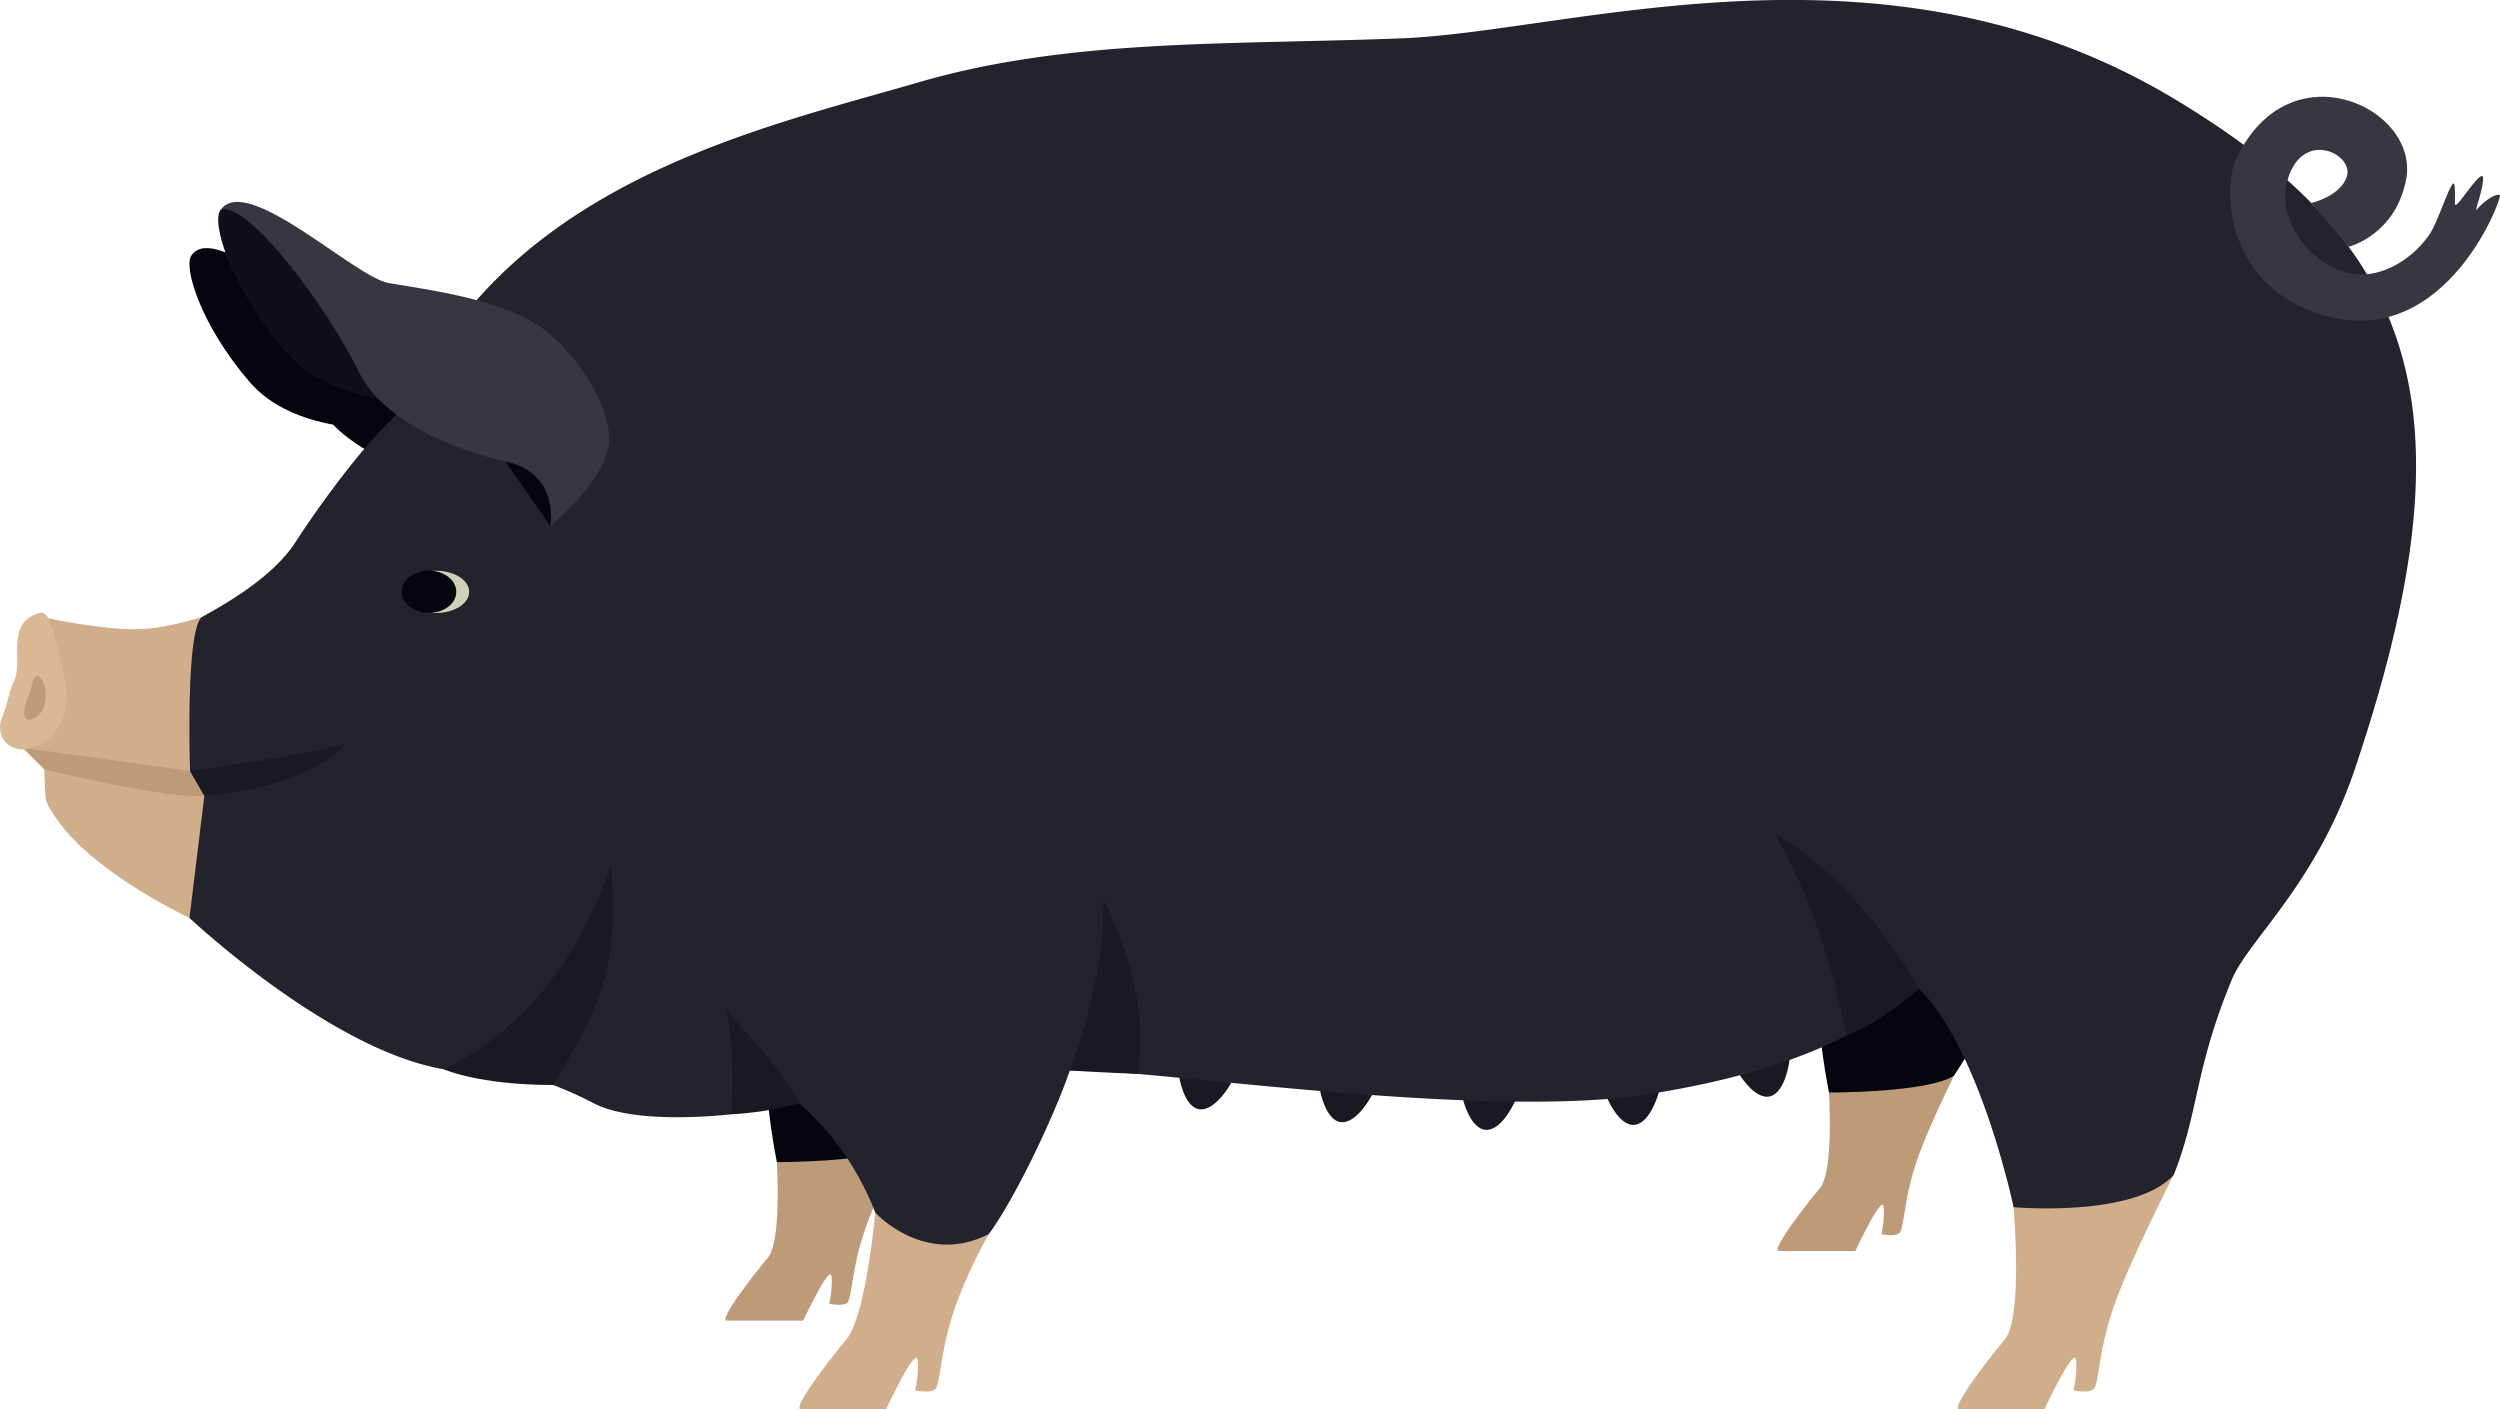 <?xml version="1.0" encoding="UTF-8"?> <svg xmlns="http://www.w3.org/2000/svg" viewBox="0 0 1042.66 587.69"><defs><style>.cls-1{fill:#191923;}.cls-1,.cls-2,.cls-3,.cls-4,.cls-5,.cls-6,.cls-7,.cls-8{fill-rule:evenodd;}.cls-2{fill:#05050f;}.cls-3{fill:#bd9a78;}.cls-4{fill:#d1ae8b;}.cls-5{fill:#23232d;}.cls-6{fill:#0f0f19;}.cls-7{fill:#373741;}.cls-8{fill:#dbb895;}.cls-9{fill:#d0d0b7;}</style></defs><g id="Layer_2" data-name="Layer 2"><g id="Layer_1-2" data-name="Layer 1"><path class="cls-1" d="M491.79,449s1.94,13.11,8.7,13.66,13.14-11.24,13.14-11.24Z"></path><path class="cls-1" d="M550.5,454.59s2.28,13.05,9,13.44,12.86-11.57,12.86-11.57Z"></path><path class="cls-1" d="M610.11,458.43s3.13,12.87,9.91,12.81,12.06-12.4,12.06-12.4Z"></path><path class="cls-1" d="M670.28,457.93s5.05,12.25,11.73,11.17,10-14.08,10-14.08Z"></path><path class="cls-1" d="M725.27,447.8s6.74,11.4,13.2,9.37,7.94-15.37,7.94-15.37Z"></path><path class="cls-2" d="M195.42,147.63c-16-8.61-39.8-11.57-52.56-13.77S89.94,92.79,80,106.33c-3.83,4.4,3.45,29,24.13,53,9.08,10.55,22.54,15.52,34.79,17.77,14.44,14.92,39.35,21.74,47.58,23.48,20.71,4.39,16.89,24.19,16.89,24.19s19.37-15.54,21.82-29.72S211.46,156.23,195.42,147.63Z"></path><path class="cls-3" d="M761.34,435.86s5.39,50.34-2.41,59.79c-11.41,13.82-19.74,26.1-17.09,26.1h31.95s11.41-24.39,11.81-18.26a36.33,36.33,0,0,1-1,11.24s6.65,1.4,7.9-.94c1.91-3.58,1.55-14.8,7.73-31.92s22-47.85,22-47.85Z"></path><path class="cls-2" d="M759.5,421.07c-2.15,7.44,3.31,34.57,3.31,34.57s41.05.15,52.1-7C822.2,437.61,829.1,426,829.63,420,831.66,396.23,761.65,413.63,759.5,421.07Z"></path><path class="cls-3" d="M322.54,464.9s5.39,50.34-2.41,59.78c-11.41,13.82-19.74,26.1-17.09,26.1H335s11.41-24.39,11.81-18.25a36.6,36.6,0,0,1-1,11.23s6.65,1.41,7.9-.93c1.9-3.59,1.55-14.81,7.73-31.92s22-47.86,22-47.86Z"></path><path class="cls-2" d="M320.7,450.11c-2.15,7.44,3.31,34.56,3.31,34.56s41.05.16,52.1-7c7.29-11.06,14.19-22.65,14.71-28.72C392.85,425.27,322.84,442.66,320.7,450.11Z"></path><path class="cls-4" d="M96.11,253.19c-1,.57-21.89,8.51-37,9.18s-39.16-4.53-39.16-4.53L6.21,307.2l12.26,13.67s.25,10.94.79,13.14,5.87,10.83,13.31,18c20.67,19.83,52,33.46,52,33.46Z"></path><path class="cls-3" d="M18.47,320.87l-9-9,69.76,9.62c1.57,1.53,10.46,9.66,5.95,10.29C70.89,333.79,18.47,320.87,18.47,320.87Z"></path><path class="cls-4" d="M365.47,501.33s-3.79,46.78-12.48,57.3c-12.71,15.39-22,29.06-19,29.06h35.57s12.71-27.16,13.16-20.32a40.48,40.48,0,0,1-1.11,12.5s7.4,1.57,8.79-1c2.13-4,1.74-16.48,8.61-35.54a197.49,197.49,0,0,1,17.5-35.46Z"></path><path class="cls-4" d="M838.81,492.07s6,56-2.68,66.56c-12.7,15.39-22,29.06-19,29.06h35.57s12.72-27.16,13.16-20.32a40.48,40.48,0,0,1-1.11,12.5s7.41,1.57,8.8-1c2.13-4,1.73-16.48,8.61-35.54S906.58,490,906.58,490Z"></path><path class="cls-5" d="M906.58,41.09c101.55,60.88,126.3,129.17,75.5,279.77C965.8,369.1,937.65,392,930.75,408.71c-15.48,37.52-13.69,55-24.17,81.3-16.35,18-66.78,13.46-66.78,13.46s-13.71-65.42-39.42-91.17c-17.59,13.13-43.23,33.18-113.79,44.19s-217.9-12.14-240.41-10c-7.17,20.85-23.79,54.86-33.78,68.18-26.7,13.72-47.34-8.93-47.34-8.93a117,117,0,0,0-31.66-45.57,80.08,80.08,0,0,0-28.47,4.58c-17.79,1.82-43.6,2.48-57.25-4.59a159.91,159.91,0,0,0-16.92-7.63c-16.54-6.17-22-2.58-45.74-6.59-47.44-8-106-63.1-106-63.1l6.21-51L79.26,321.5s-2-58.29,4.92-64.15c7.42-4.16,29.06-15.77,39-31.15S149.85,188,162,176.31s20.77-32.9,36.8-51.14c50.06-57,129.44-74.89,184.59-90.91C446.18,16,512.79,18.78,584.38,16S786.06-31.16,906.58,41.09Z"></path><path class="cls-6" d="M190.3,167.75S142,173.21,119,146.48,87.83,92.29,92.1,87.4c16.86-10.64,66.28,45,66.28,45Z"></path><path class="cls-7" d="M964,84.64s11.9-2.66,14.74-10.86C982.08,64,959,52.84,953.53,77.11c-3,13.5,8.1,32.46,26.14,36.82,10.78,2.61,24.73-3.72,33.31-15.73,4.22-5.91,10.13-26.57,10.76-20.58.69,6.47-1.17,10.24,2.29,6.09s10.18-14.48,9.59-8.45-4.27,14.38-2.29,11.75c1.24-1.64,7-6.66,9.28-5.64,1.35.61-24.72,71.4-81,47.45-33.3-14.18-34.46-50.84-29.06-62.39,22.06-47.18,76.43-21.58,71,8.15-4.31,23.48-24,28.33-24,28.33Z"></path><path class="cls-8" d="M16.49,255.66c4.91-1.27,6.09,10.06,9.46,22.6,5.52,20.49-2.86,28.26-8.67,31.82C6.21,316.87-2.66,308.35.73,299.53S3,290.48,6.21,283,2.31,259.34,16.49,255.66Z"></path><path class="cls-1" d="M79.26,321.5s50.51-6.61,64.94-11.42c-17.44,19.84-59,21.71-59,21.71Z"></path><path class="cls-1" d="M185,445.92s49-19.43,69.68-85.47c4.56,47.05-7.8,64.41-23.94,92.06C199.33,452.51,185,445.92,185,445.92Z"></path><path class="cls-1" d="M446.18,446.47s15.09-37.9,13.95-71.59c14.58,30.73,17.25,50.73,14.48,73C459.27,447.3,446.18,446.47,446.18,446.47Z"></path><path class="cls-1" d="M304.93,464.73s2.39-23.42-2.39-44.21c9.54,11.48,21.82,23.6,30.86,39.63A134.71,134.71,0,0,1,304.93,464.73Z"></path><ellipse class="cls-9" cx="181.87" cy="246.85" rx="13.82" ry="8.81"></ellipse><path class="cls-2" d="M178.91,238c-6.3,0-11.4,3.95-11.4,8.82s5.1,8.81,11.4,8.81,11.39-3.95,11.39-8.81S185.2,238,178.91,238Z"></path><path class="cls-3" d="M15.4,282c-2,0-1.68,4-3.41,8-3.24,7.51-1.79,10.19.17,10.16s7-2.38,6.91-10.28C19,285.5,17.35,282,15.4,282Z"></path><path class="cls-2" d="M208.2,188.82l21.33,30.54s6.71-17.74,0-23.84S208.2,188.82,208.2,188.82Z"></path><path class="cls-7" d="M92.1,87.4c11.09-15.09,55.83,28.2,70,30.65s40.68,5.76,58.54,15.34,35.88,37.08,33.16,52.87-24.31,33.1-24.31,33.1,4.26-22.05-18.81-26.94c-11.09-2.35-49.3-12.95-61.27-37.78S104.2,84.21,92.1,87.4Z"></path><path class="cls-1" d="M800.38,412.3s-24.44-44.51-60.13-64.46c18.9,32.54,26.31,67.75,30,84C785.24,426.23,800.38,412.3,800.38,412.3Z"></path></g></g></svg> 